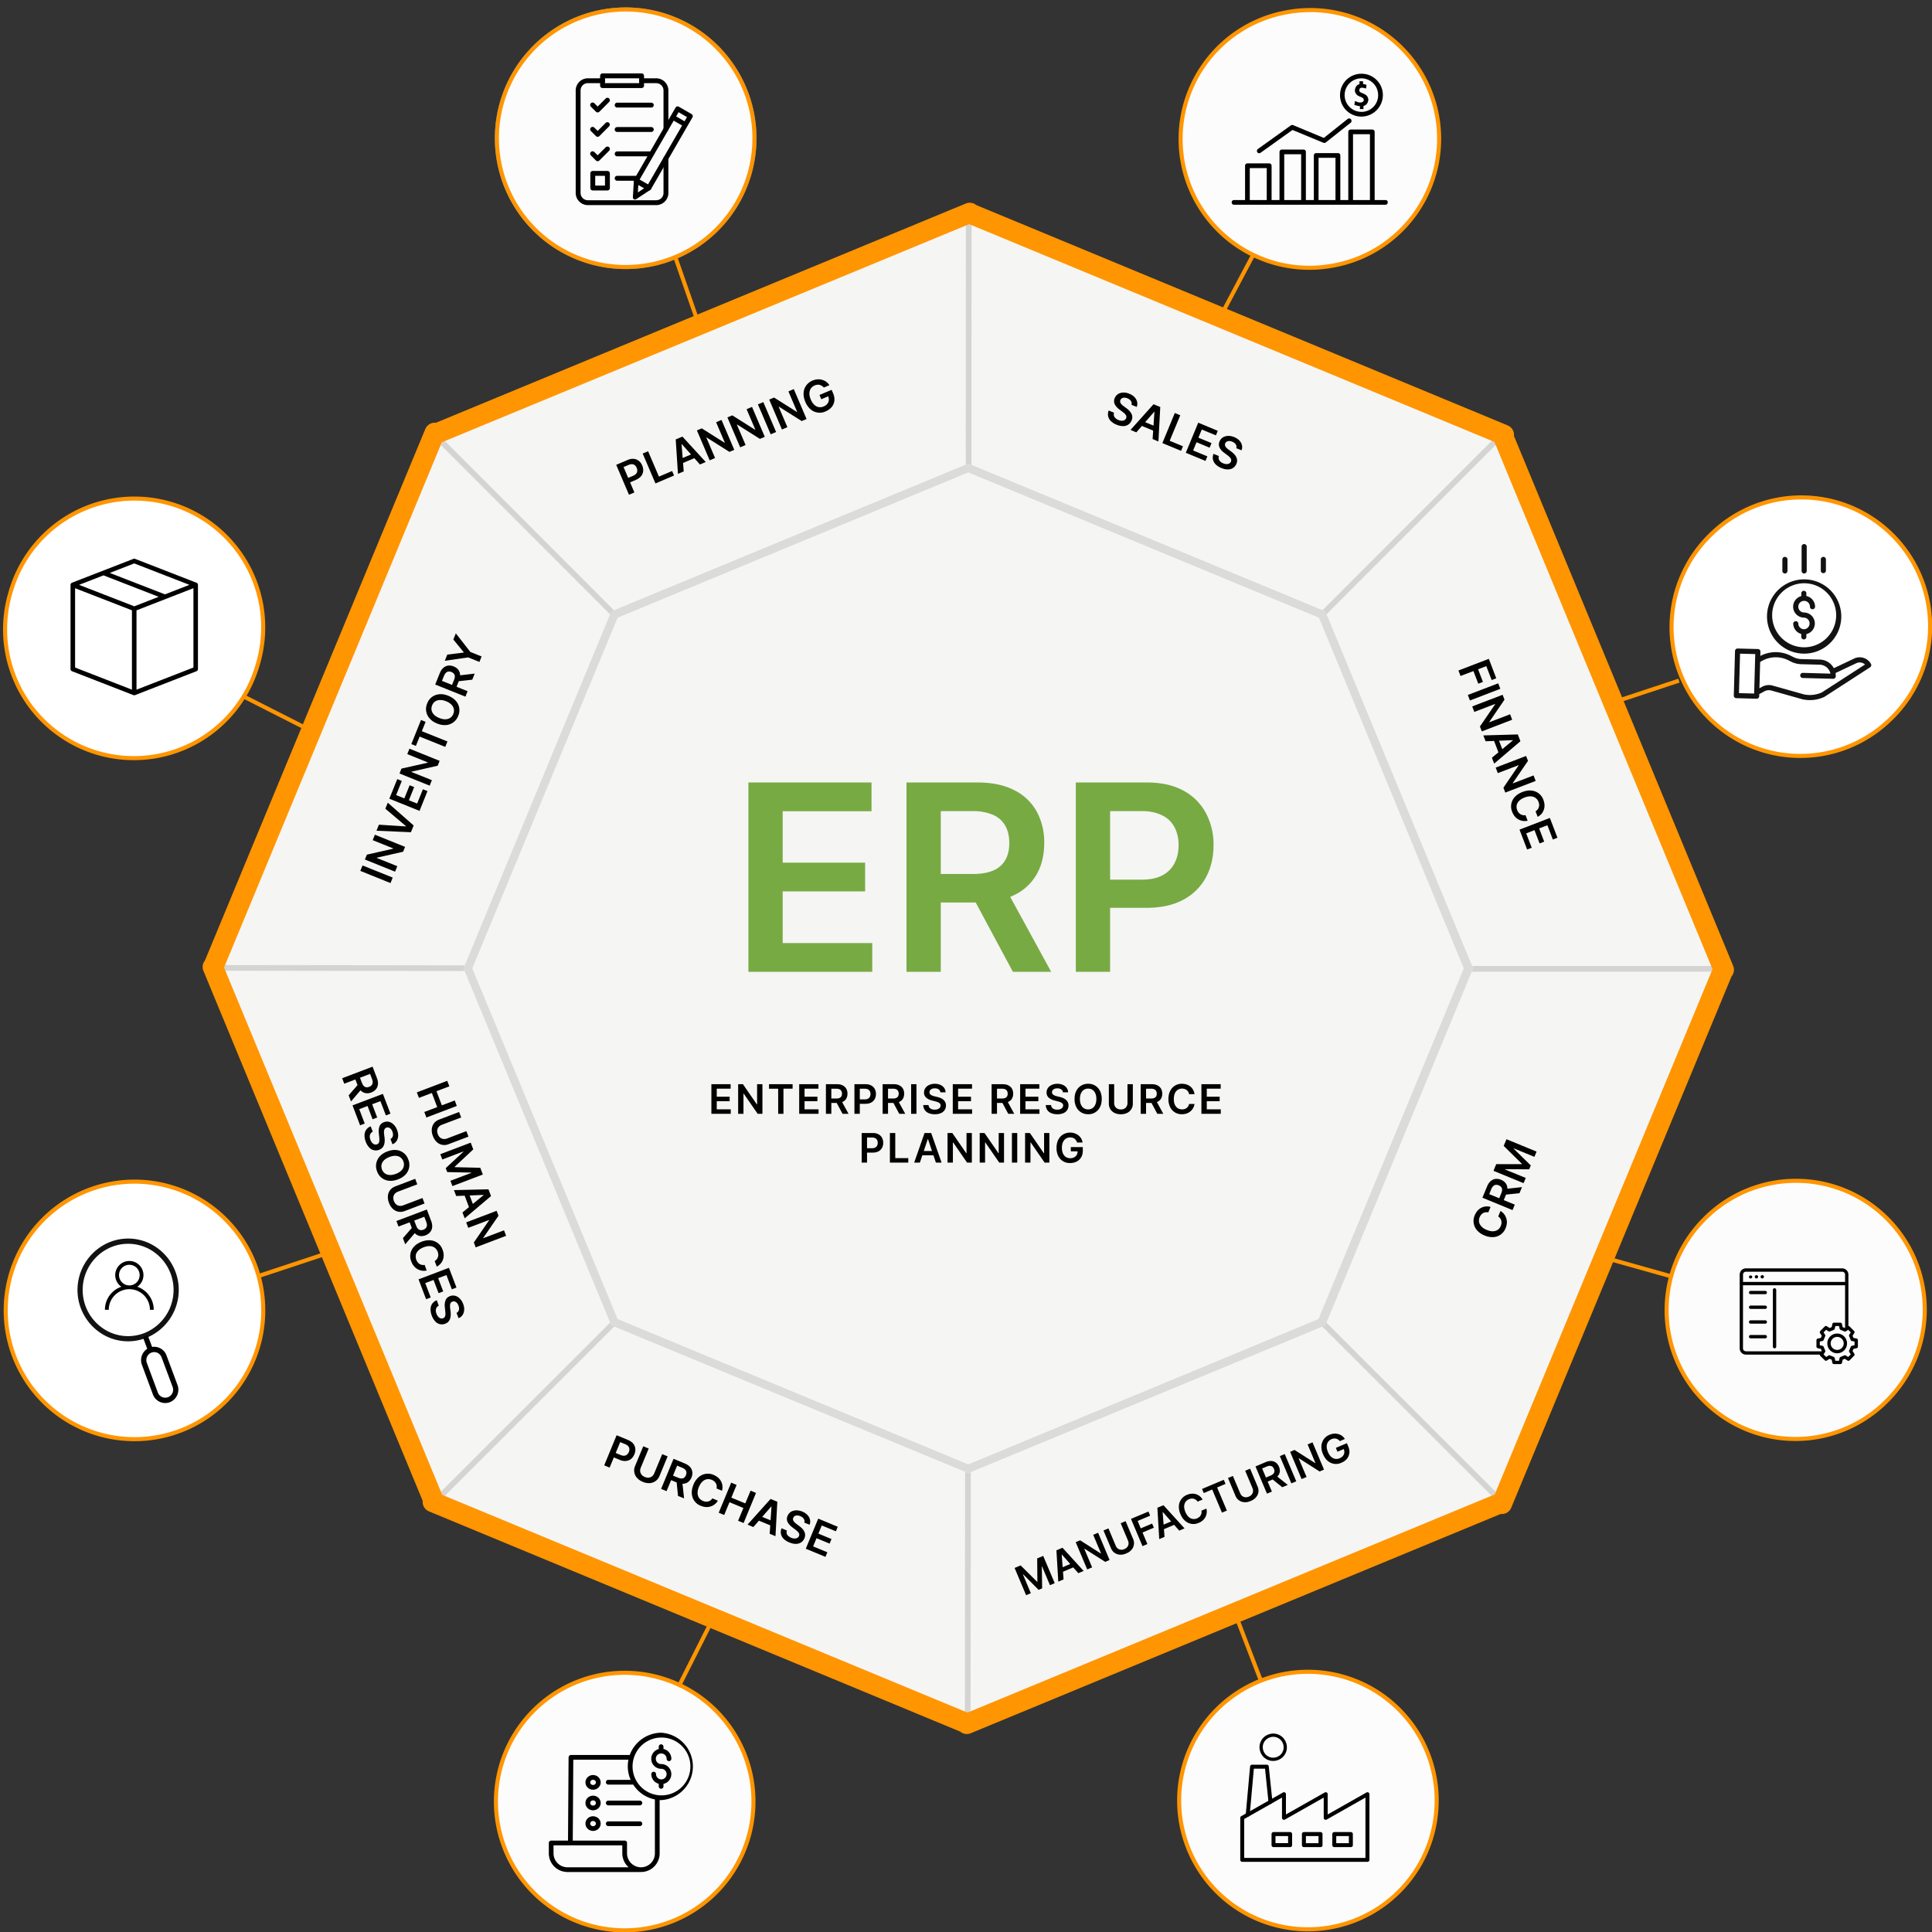 <?xml version="1.0" encoding="UTF-8"?>
<svg xmlns="http://www.w3.org/2000/svg" width="475" height="475" fill="none" viewBox="0 0 475 475">
  <rect x="0" y="0" width="475" height="475" fill="#333333" stroke="none"/>
  <g clip-path="url(#a)">
    <path fill="#708CBA" d="M155.59 65.6a31.66 31.66 0 1 0-3.88-63.2 31.66 31.66 0 0 0 3.88 63.2Z"></path>
    <path stroke="#708CBA" stroke-miterlimit="10" d="M155.59 65.6a31.66 31.66 0 1 0-3.88-63.2 31.66 31.66 0 0 0 3.88 63.2Z"></path>
    <path fill="#FCFCFC" d="M155.59 65.6a31.66 31.66 0 1 0-3.88-63.2 31.66 31.66 0 0 0 3.88 63.2Z"></path>
    <path stroke="#FF9500" stroke-miterlimit="10" d="M155.59 65.6a31.66 31.66 0 1 0-3.88-63.2 31.66 31.66 0 0 0 3.88 63.2Z"></path>
    <path fill="#000" d="M145.74 42.03a.6.6 0 0 0-.6.6v3.6a.6.6 0 0 0 .6.6h3.6a.6.6 0 0 0 .6-.6v-3.6a.6.6 0 0 0-.6-.6h-3.6Zm.6 1.2h2.4v2.4h-2.4v-2.4ZM157.73 19.25a.6.6 0 0 0-.55.83.6.6 0 0 0 .55.37h3.6c1 0 1.8.79 1.8 1.8v9.5a.6.6 0 0 0 .83.55.6.6 0 0 0 .37-.55v-9.5a3 3 0 0 0-3-3h-3.6Z"></path>
    <path fill="#000" d="M144.54 19.25a3 3 0 0 0-3 3v25.18a3 3 0 0 0 3 3h16.8a3 3 0 0 0 2.99-3v-8.49a.6.6 0 0 0-.37-.55.6.6 0 0 0-.83.55v8.49c0 1-.8 1.8-1.8 1.8h-16.79c-1 0-1.8-.8-1.8-1.8V22.24c0-1 .8-1.8 1.8-1.8h3.6a.6.6 0 0 0 .56-.36.6.6 0 0 0-.13-.66.6.6 0 0 0-.43-.17h-3.6Z"></path>
    <path fill="#000" d="M148.14 18.05a.6.6 0 0 0-.6.6v1.2h1.2v-.6h8.4v.6h1.2v-1.2a.6.6 0 0 0-.6-.6h-9.6ZM147.54 19.85v1.2a.6.6 0 0 0 .6.6h9.6a.6.6 0 0 0 .6-.6v-1.2h-1.2v.6h-8.4v-.6h-1.2ZM149.34 24.04a.6.6 0 0 0-.43.18l-1.97 1.97-.78-.77a.6.6 0 1 0-.84.85l1.2 1.2a.6.6 0 0 0 .84 0l2.4-2.4a.6.6 0 0 0-.42-1.03ZM151.73 25.24a.6.6 0 0 0-.55.83.6.6 0 0 0 .55.37h8.4a.6.6 0 0 0 .6-.6.6.6 0 0 0-.6-.6h-8.4ZM149.34 30.04a.6.6 0 0 0-.43.17l-1.97 1.98-.78-.78a.6.6 0 1 0-.84.85l1.2 1.2a.6.6 0 0 0 .84 0l2.4-2.4a.6.6 0 0 0-.42-1.02ZM151.73 31.24a.6.6 0 0 0-.55.83.6.6 0 0 0 .55.37h8.4a.6.6 0 0 0 .6-.6.6.6 0 0 0-.6-.6h-8.4ZM151.73 43.23a.6.6 0 0 0 0 1.2h4.8a.6.6 0 0 0 .55-.37.6.6 0 0 0-.55-.83h-4.8ZM149.34 36.03a.6.6 0 0 0-.43.18l-1.97 1.97-.78-.77a.6.6 0 1 0-.84.85l1.2 1.2a.6.6 0 0 0 .84 0l2.4-2.4a.6.6 0 0 0-.42-1.03ZM151.73 37.23a.6.6 0 0 0-.55.83.6.6 0 0 0 .55.37h8.4a.6.6 0 0 0 .6-.6.6.6 0 0 0-.6-.6h-8.4Z"></path>
    <path fill="#000" d="M166.45 26.18a.6.6 0 0 0-.36.28l-10.2 17.66a.6.6 0 0 0 .22.82l3.12 1.8a.6.6 0 0 0 .82-.23l10.19-17.65a.6.6 0 0 0 .06-.46.6.6 0 0 0-.28-.36l-3.12-1.8a.6.6 0 0 0-.45-.06Zm.37 1.4 2.08 1.2-9.6 16.61-2.07-1.2 9.6-16.6Z"></path>
    <path fill="#000" d="m165.7 28.32-.6 1.04 3.12 1.8.6-1.04-3.11-1.8ZM160.12 46.18c0-.11-.02-.22-.06-.31a.5.5 0 0 0-.2-.21l-3.12-1.8a.5.5 0 0 0-.28-.07.6.6 0 0 0-.3.1.71.71 0 0 0-.22.25c-.06.1-.1.2-.1.31l-.24 4.02c0 .1.02.21.06.3.05.1.12.17.2.22a.5.5 0 0 0 .28.06c.1 0 .2-.04.3-.1l3.35-2.21a.72.72 0 0 0 .33-.56Zm-1.74.1-1.55 1.03.1-1.85 1.45.83Z"></path>
    <path stroke="#FF9500" stroke-miterlimit="10" d="m166 63.13 5.27 15.11"></path>
    <path fill="#fff" d="M463.7 177.8a31.66 31.66 0 1 0-42.85-46.59 31.66 31.66 0 0 0 42.86 46.6Z"></path>
    <path stroke="#FF9500" stroke-miterlimit="10" d="M463.7 177.8a31.66 31.66 0 1 0-42.85-46.59 31.66 31.66 0 0 0 42.86 46.6Z"></path>
    <g fill="#121212" clip-path="url(#b)">
      <path d="M443.62 154.7a.6.6 0 0 0-.22 0 1.43 1.43 0 0 1-1.27-1.42.63.63 0 0 0-1.25 0 2.7 2.7 0 0 0 1.98 2.59v.63a.63.63 0 1 0 1.25 0v-.6a2.69 2.69 0 0 0-.55-5.31 1.43 1.43 0 1 1 1.43-1.43.63.63 0 1 0 1.26 0 2.7 2.7 0 0 0-2.14-2.63v-.57a.63.63 0 1 0-1.25 0v.6a2.69 2.69 0 0 0 .7 5.29 1.43 1.43 0 0 1 .06 2.85Z"></path>
      <path d="M434.44 151.27a9.13 9.13 0 1 0 18.25 0 9.13 9.13 0 0 0-18.25 0Zm9.13-7.87a7.87 7.87 0 1 1 0 15.74 7.87 7.87 0 0 1 0-15.74Z"></path>
      <path d="m455.8 161.94-4.94 2.34a4.02 4.02 0 0 0-3.42-2.12l-4.55-.12a4.8 4.8 0 0 1-2.07-.54l-.47-.24a8.17 8.17 0 0 0-7.56.01l.03-1.05a.63.63 0 0 0-.62-.65l-4.99-.13a.63.63 0 0 0-.64.61l-.3 10.95c-.01.35.26.64.6.65l5 .14h.02c.34 0 .62-.28.63-.62l.01-.52 1.3-.7c.5-.27 1.1-.33 1.66-.18l7.74 2.18h.04a8.32 8.32 0 0 0 5.29-.63l11.22-7.26a.63.63 0 0 0 .21-.84 3.18 3.18 0 0 0-4.2-1.28Zm-28.26 8.47.27-9.7 3.73.1-.27 9.7-3.73-.1Zm20.37-.17c-1.36.62-2.9.79-4.36.49l-7.72-2.17a3.48 3.48 0 0 0-2.6.29l-.66.35.18-6.44a6.92 6.92 0 0 1 7.03-.38l.46.24c.8.42 1.7.65 2.61.68l4.55.12c1.28.04 2.37.95 2.63 2.2l-6.78-.19a.63.63 0 0 0-.04 1.26l7.49.2h.01c.34 0 .62-.26.63-.6 0-.28-.01-.55-.06-.82l5.06-2.39h.01a1.92 1.92 0 0 1 2.18.3l-10.62 6.86ZM444.2 140.37v-5.98a.63.63 0 0 0-1.26 0v5.98a.63.63 0 1 0 1.26 0ZM448.92 140.37v-2.83a.63.63 0 1 0-1.26 0v2.83a.63.63 0 0 0 1.25 0ZM439.47 140.37v-2.83a.63.63 0 1 0-1.26 0v2.83a.63.63 0 1 0 1.26 0Z"></path>
    </g>
    <path stroke="#FF9500" stroke-miterlimit="10" d="m412.78 167.34-16.31 5.4"></path>
    <path fill="#FCFCFC" d="M463.5 344.8a31.66 31.66 0 1 0-44.77-44.76 31.66 31.66 0 0 0 44.77 44.77Z"></path>
    <path stroke="#FF9500" stroke-miterlimit="10" d="M463.5 344.8a31.66 31.66 0 1 0-44.77-44.76 31.66 31.66 0 0 0 44.77 44.77Z"></path>
    <path fill="#000" d="M430 313.92a.41.41 0 0 1 .81 0c0 .22-.18.4-.4.4a.41.41 0 0 1-.42-.4Zm1.83.4c.23 0 .42-.18.42-.4a.41.41 0 1 0-.41.41Zm1.43 0c.23 0 .42-.18.42-.4a.41.41 0 0 0-.42-.42.41.41 0 0 0-.4.42c0 .22.18.4.4.4Zm3.03 2.4a.4.4 0 0 0-.41.42v13.95a.4.4 0 1 0 .82 0v-13.95a.41.41 0 0 0-.41-.41Zm-2.28.65h-3.6a.41.41 0 0 0 0 .82h3.6a.41.41 0 0 0 0-.82Zm0 3.62h-3.6a.41.41 0 1 0 0 .82h3.6a.41.41 0 1 0 0-.82Zm0 3.62h-3.6a.41.41 0 0 0 0 .82h3.6a.41.41 0 0 0 0-.82Zm0 3.61h-3.6a.41.41 0 0 0 0 .82h3.6a.41.41 0 0 0 0-.82Zm22.77 1.28v1.57c0 .2-.13.36-.32.4l-.77.17-.22.53.43.65c.1.16.08.38-.06.51l-1.1 1.12a.41.41 0 0 1-.52.05l-.66-.43-.52.22-.17.77a.41.41 0 0 1-.4.32h-1.57a.41.41 0 0 1-.4-.32l-.16-.77-.53-.22-.66.43a.41.41 0 0 1-.51-.06l-1.11-1.1a.4.4 0 0 1-.12-.3h-18.16c-.84 0-1.53-.68-1.53-1.52v-18.15c0-.85.69-1.53 1.53-1.53h23.67c.84 0 1.53.69 1.53 1.53V326c.1 0 .2.04.28.12l1.11 1.11c.14.14.16.35.06.51l-.43.66.22.53.77.16c.19.04.32.2.32.4Zm-28.24-16.13v1.8h25.09v-1.8c0-.4-.32-.71-.71-.71h-23.67c-.4 0-.71.32-.71.7Zm.71 18.86h18.6l.05-.06-.22-.53-.76-.17a.41.41 0 0 1-.33-.4v-1.57c0-.2.14-.36.33-.4l.76-.16.22-.53-.43-.66a.41.41 0 0 1 .06-.51l1.1-1.11a.41.41 0 0 1 .52-.06l.66.43.53-.22.16-.76a.4.4 0 0 1 .4-.33h1.57c.2 0 .36.14.4.33l.17.76.52.22.07-.04v-10.47h-25.1v15.53c0 .4.33.7.72.7Zm26.71-2.4-.65-.13a.4.4 0 0 1-.3-.25l-.38-.93a.41.41 0 0 1 .04-.38l.36-.56-.64-.64-.56.37a.4.4 0 0 1-.38.03l-.93-.38a.41.41 0 0 1-.24-.3l-.14-.65h-.9l-.15.65a.41.41 0 0 1-.24.3l-.93.38a.41.41 0 0 1-.38-.03l-.56-.37-.64.64.36.56a.4.4 0 0 1 .04.38l-.39.93a.4.4 0 0 1-.29.25l-.65.13v.91l.65.14c.13.03.24.12.3.24l.38.93a.4.4 0 0 1-.04.38l-.36.56.64.64.56-.36a.4.4 0 0 1 .38-.03l.93.38c.12.05.21.16.24.3l.14.64h.9l.15-.65a.4.4 0 0 1 .24-.3l.93-.38a.4.4 0 0 1 .38.04l.56.36.64-.64-.36-.56a.41.41 0 0 1-.04-.38l.39-.93a.41.41 0 0 1 .3-.24l.64-.14v-.9Zm-1.85.46a2.42 2.42 0 1 1-4.85 0 2.42 2.42 0 0 1 4.85 0Zm-.82 0a1.6 1.6 0 1 0-3.2 0 1.6 1.6 0 0 0 3.2 0Z"></path>
    <path stroke="#FF9500" stroke-miterlimit="10" d="m411.1 313.87-15.83-4.44"></path>
    <path fill="#FCFCFC" d="M338.05 469.71a31.66 31.66 0 1 0-33.96-53.43 31.66 31.66 0 0 0 33.96 53.43Z"></path>
    <path stroke="#FF9500" stroke-miterlimit="10" d="M338.05 469.71a31.66 31.66 0 1 0-33.96-53.43 31.66 31.66 0 0 0 33.96 53.43Z"></path>
    <path fill="#000" d="M306.77 446.65h-.05a.49.49 0 0 1-.44-.52l1.06-11.81a.49.49 0 0 1 .49-.45h3.63a.48.48 0 0 1 .48.44l.9 8.64a.49.49 0 0 1-.43.54.49.49 0 0 1-.54-.44l-.85-8.2h-2.75l-1.02 11.36a.49.49 0 0 1-.48.44Z"></path>
    <path fill="#000" d="M336.2 457.75h-30.78a.49.49 0 0 1-.49-.49v-10.33a.5.5 0 0 1 .25-.42l10.26-5.81a.48.48 0 0 1 .48 0 .49.49 0 0 1 .24.42v4.98l9.54-5.4a.48.48 0 0 1 .48 0c.08.04.14.1.18.18.04.07.06.15.06.24v4.98l9.54-5.4a.48.48 0 0 1 .48 0 .48.48 0 0 1 .25.42v16.14a.49.49 0 0 1-.5.49Zm-30.3-.97h29.81v-14.83l-9.53 5.4a.48.48 0 0 1-.49 0 .48.48 0 0 1-.24-.42v-4.98l-9.53 5.4a.48.48 0 0 1-.49 0 .48.48 0 0 1-.24-.42v-4.98l-9.29 5.27v9.56Z"></path>
    <path fill="#000" d="M332.12 454.13h-4.07a.49.49 0 0 1-.49-.49v-2.71a.49.49 0 0 1 .49-.5h4.07a.49.49 0 0 1 .49.5v2.71a.48.48 0 0 1-.14.35.48.48 0 0 1-.35.14Zm-3.59-.97h3.1v-1.75h-3.1v1.75ZM324.65 454.13h-4.07a.49.49 0 0 1-.49-.49v-2.71a.49.49 0 0 1 .49-.5h4.07a.49.49 0 0 1 .5.5v2.71a.48.48 0 0 1-.5.49Zm-3.58-.97h3.1v-1.75h-3.1v1.75ZM317.19 454.13h-4.08a.49.49 0 0 1-.49-.49v-2.71a.49.49 0 0 1 .5-.5h4.06a.49.49 0 0 1 .5.5v2.71a.49.49 0 0 1-.5.49Zm-3.6-.98h3.1v-1.74h-3.1v1.74Z"></path>
    <circle cx="313.03" cy="429.58" r="2.97" stroke="#000" stroke-width=".8" transform="rotate(28.97 313.03 429.58)"></circle>
    <path stroke="#FF9500" stroke-miterlimit="10" d="m309.89 412.92-5.76-15"></path>
    <path fill="#FCFCFC" d="M174.98 466.27a31.66 31.66 0 1 0-43.42-46.08 31.66 31.66 0 0 0 43.42 46.08Z"></path>
    <path stroke="#FF9500" stroke-miterlimit="10" d="M174.98 466.27a31.66 31.66 0 1 0-43.42-46.08 31.66 31.66 0 0 0 43.42 46.08Z"></path>
    <g fill="#000" clip-path="url(#c)">
      <path d="M162.5 431.11h.12c.7.01 1.27.59 1.28 1.3a.58.58 0 1 0 1.16 0c0-1.16-.8-2.16-1.94-2.41v-.56a.58.58 0 1 0-1.16 0v.58a2.47 2.47 0 0 0 .63 4.86 1.3 1.3 0 1 1-1.3 1.3.58.58 0 0 0-1.16 0c0 1.12.75 2.1 1.83 2.38v.64a.58.58 0 0 0 1.16 0v-.61a2.47 2.47 0 0 0-.53-4.88 1.3 1.3 0 0 1-.1-2.6Z"></path>
      <path d="M162.63 426a8.36 8.36 0 0 0-7.8 5.48h-14.46c-.32 0-.58.29-.58.6l-.14 20.45h-4.12c-.32 0-.6.24-.6.56v2.6a4.58 4.58 0 0 0 4.37 4.55v.01h18v-.01l.3.01a4.58 4.58 0 0 0 4.58-4.57v-13.12l.45.01a8.3 8.3 0 0 0 0-16.56Zm-23.1 33.09h-.01a3.43 3.43 0 0 1-3.43-3.41v-1.98H153v1.97c0 1.21.5 2.38 1.36 3.24.06.06.13.1.2.18h-15.03Zm21.48-3.41c0 1.88-1.52 3.4-3.4 3.41h-.02a3.44 3.44 0 0 1-3.43-3.42v-2.58c0-.15-.05-.3-.16-.4a.53.53 0 0 0-.4-.16h-12.78l.13-19.89h13.56a8.23 8.23 0 0 0 .54 4.95h-5.5a.58.58 0 1 0 0 1.17h6.14a8.23 8.23 0 0 0 5.32 3.65v13.27Zm1.62-14.27a7.1 7.1 0 1 1 0-14.22 7.1 7.1 0 0 1 0 14.22Z"></path>
      <path d="M145.81 441.48c-1.03 0-1.87.8-1.87 1.8s.84 1.8 1.87 1.8c1.03 0 1.87-.8 1.87-1.8s-.84-1.8-1.87-1.8Zm0 2.44c-.38 0-.7-.28-.7-.64 0-.35.31-.64.7-.64.39 0 .7.29.7.64 0 .36-.31.64-.7.64ZM148.97 443.28c0 .32.26.58.58.58h7.77a.58.58 0 1 0 0-1.16h-7.77a.58.58 0 0 0-.58.58ZM145.81 436.41c-1.03 0-1.87.81-1.87 1.8 0 1 .84 1.81 1.87 1.81 1.03 0 1.87-.8 1.87-1.8s-.84-1.81-1.87-1.81Zm0 2.45c-.38 0-.7-.29-.7-.64 0-.36.31-.64.7-.64.39 0 .7.28.7.64 0 .35-.31.64-.7.64ZM145.81 446.54c-1.03 0-1.87.81-1.87 1.8 0 1 .84 1.81 1.87 1.81 1.03 0 1.87-.8 1.87-1.8s-.84-1.8-1.87-1.8Zm0 2.45c-.38 0-.7-.29-.7-.64 0-.35.31-.64.7-.64.39 0 .7.29.7.64 0 .35-.31.64-.7.64ZM157.32 447.8h-7.77a.58.58 0 1 0 0 1.16h7.77a.58.58 0 1 0 0-1.16Z"></path>
    </g>
    <path stroke="#FF9500" stroke-miterlimit="10" d="m166.84 414.71 7.55-14.98"></path>
    <path fill="#fff" d="M63.25 163.75a31.66 31.66 0 1 0-60.69-18.03 31.66 31.66 0 0 0 60.7 18.03Z"></path>
    <path stroke="#FF9500" stroke-miterlimit="10" d="M63.25 163.75a31.66 31.66 0 1 0-60.69-18.03 31.66 31.66 0 0 0 60.7 18.03Z"></path>
    <g clip-path="url(#d)">
      <path fill="#000" d="m48.63 143.6-.02-.06a.54.54 0 0 0-.08-.11l-.04-.05a.53.53 0 0 0-.13-.08l-.04-.02-15.11-5.88a.56.56 0 0 0-.4 0l-15.12 5.87-.04.03a.54.54 0 0 0-.13.08l-.04.05a.54.54 0 0 0-.08.11l-.02.06a.56.56 0 0 0-.04.2v20.7l.02.14.02.08.06.08.06.1.06.04.13.08 15.11 5.88a.57.57 0 0 0 .4 0l15.12-5.88c.05-.02.09-.05.12-.08l.07-.04.06-.1.06-.08.01-.08.03-.13V143.8a.55.55 0 0 0-.04-.2ZM33 138.52l13.57 5.27-6.01 2.34-13.57-5.27 6.01-2.34Zm-.56 31.04-13.98-5.44v-19.5l13.98 5.43v19.5Zm.56-20.5-13.56-5.27 6.01-2.33 13.56 5.27-6 2.34Zm14.55 15.06-13.99 5.44v-19.5l14-5.45v19.5Z"></path>
    </g>
    <path stroke="#FF9500" stroke-miterlimit="10" d="m60.24 171.41 16.31 8.28"></path>
    <path fill="#F5F5F4" d="M105.3 105.22 50.28 237.97l54.91 132.86 132.75 55.04 132.86-54.92 55.04-132.74-54.92-132.87L238.17 50.3 105.3 105.22Z"></path>
    <path fill="url(#e)" d="m238.17 53.54 130.46 54.08 53.96 130.46-54.08 130.47-130.46 53.96-130.47-54.08-53.96-130.47L107.7 107.5l130.47-53.96Zm0-3.24L105.3 105.22 50.27 237.97l54.91 132.74 132.75 55.04 132.74-54.92 55.04-132.74-54.8-132.75L238.17 50.3Z"></path>
    <path stroke="#868788" stroke-miterlimit="10" stroke-width="1.4" d="M369.36 369.39 238.06 238.2h185.62M237.93 423.7l.12-185.5-131.3 131.19" opacity=".3"></path>
    <path stroke="#868788" stroke-miterlimit="10" stroke-width="1.4" d="m52.43 237.96 185.62.24-131.3-131.42M238.18 52.46l-.13 185.74 131.3-131.42" opacity=".3"></path>
    <path fill="#F5F5F4" d="m150.4 150.31-36.45 87.78 36.34 87.65 87.77 36.45 87.66-36.33 36.45-87.78-36.33-87.65-87.78-36.45-87.65 36.33Z"></path>
    <path fill="url(#f)" d="m238.06 116.14 86.22 35.73 35.61 86.22-35.73 86.21-86.1 35.74-86.22-35.74-35.73-86.22 35.73-86.21 86.22-35.73Zm0-2.16L150.3 150.3l-36.34 87.78 36.34 87.77 87.77 36.33 87.78-36.33 36.33-87.78-36.33-87.77-87.78-36.33Z"></path>
    <path stroke="#FF9500" stroke-linecap="round" stroke-miterlimit="10" stroke-width="5" d="m369.73 106.9-131.3-54.44M237.71 423.7l-131.3-54.43M237.7 423.83 369 369.5M107.13 106.66l131.3-54.32M52.32 237.73l54.32 131.3M369.5 107.14l54.31 131.3M106.88 106.42l-54.44 131.3M423.68 238.44l-54.44 131.3"></path>
    <path fill="#000" d="M278.18 99.52c.1-.33.06-.63-.12-.91s-.46-.5-.86-.67a2 2 0 0 0-.77-.17c-.24 0-.44.06-.6.16a.9.9 0 0 0-.43.87c.03.14.08.28.17.4.1.13.2.26.33.37a5 5 0 0 0 .4.32l.62.46c.25.18.48.38.7.6.2.22.38.45.52.7a2 2 0 0 1 .24.82c.02.28-.04.59-.17.9a2.17 2.17 0 0 1-2.08 1.39c-.5 0-1.04-.1-1.63-.35a4.17 4.17 0 0 1-1.39-.89 2.41 2.41 0 0 1-.66-1.19c-.1-.44-.05-.9.13-1.4l1.32.54c-.09.26-.1.51-.03.74.07.23.2.43.39.6.19.19.42.33.7.45.3.12.57.18.82.18.26 0 .48-.04.67-.15.2-.1.34-.27.43-.48.07-.19.08-.37.02-.54a1.35 1.35 0 0 0-.33-.51 4.83 4.83 0 0 0-.6-.52l-.75-.56c-.55-.41-.93-.85-1.15-1.31a1.77 1.77 0 0 1 0-1.5c.18-.43.45-.76.83-1 .37-.22.8-.34 1.28-.35.49-.02.99.08 1.5.3.53.21.95.5 1.27.84.32.35.53.73.62 1.14.1.42.06.83-.1 1.25l-1.3-.53ZM279.38 106.3l-1.43-.6 5.66-6.32 1.65.69-.45 8.47-1.43-.6.45-6.69-.05-.02-4.4 5.06Zm1.24-2.89 3.9 1.61-.44 1.08-3.9-1.61.44-1.08ZM285.78 108.94l3.06-7.4 1.34.56-2.6 6.27 3.26 1.35-.46 1.12-4.6-1.9ZM291.54 111.32l3.06-7.4 4.8 2-.46 1.12-3.47-1.44-.83 2.01 3.22 1.33-.46 1.13-3.22-1.34-.84 2.02 3.5 1.45-.46 1.12-4.84-2ZM303.95 110.17c.1-.32.06-.63-.12-.9-.18-.29-.46-.5-.86-.67a1.98 1.98 0 0 0-.77-.17c-.24 0-.44.05-.6.15a.9.9 0 0 0-.43.87c.03.15.08.28.17.41.1.13.2.25.33.37l.4.32.62.46c.25.18.48.38.7.6.2.21.38.45.52.7a2 2 0 0 1 .24.81c.02.29-.04.6-.17.91a2.17 2.17 0 0 1-2.08 1.38c-.5.01-1.04-.1-1.63-.35a4.16 4.16 0 0 1-1.39-.89 2.42 2.42 0 0 1-.66-1.18c-.1-.44-.05-.91.13-1.41l1.32.54c-.09.27-.1.52-.03.74.07.23.2.44.39.61.19.18.42.33.7.44.3.12.57.19.82.19.26 0 .49-.05.67-.15.2-.11.34-.27.43-.48.07-.2.08-.38.02-.55a1.35 1.35 0 0 0-.33-.5 4.92 4.92 0 0 0-.6-.53l-.75-.56c-.55-.4-.93-.84-1.15-1.3a1.77 1.77 0 0 1 0-1.5c.18-.44.46-.77.83-1 .37-.23.8-.35 1.28-.36.49-.01.99.09 1.5.3.53.22.95.5 1.27.85.32.34.53.72.62 1.14.1.41.06.83-.1 1.25l-1.3-.53ZM148.55 360.27l3.05-7.4 2.78 1.15c.56.24 1 .54 1.3.91.3.38.47.79.51 1.24.05.45-.03.91-.22 1.38-.2.47-.47.85-.82 1.14-.35.29-.77.45-1.25.5-.47.05-1-.04-1.57-.28l-1.83-.76.45-1.1 1.66.69c.33.13.63.19.89.16s.48-.12.66-.28c.19-.16.34-.37.45-.63.1-.27.15-.52.13-.76a1.14 1.14 0 0 0-.28-.66c-.17-.2-.42-.37-.75-.51l-1.23-.5-2.6 6.26-1.33-.55ZM162.8 357.51l1.34.55-2 4.83a2.74 2.74 0 0 1-2.39 1.75 3.78 3.78 0 0 1-1.7-.31 3.8 3.8 0 0 1-1.45-1 2.73 2.73 0 0 1-.45-2.92l2-4.83 1.34.56-1.96 4.72c-.12.3-.17.6-.13.9.03.3.15.57.34.8.2.25.46.43.8.57.34.14.66.2.96.17.3-.04.58-.15.81-.33.24-.19.42-.43.54-.74l1.96-4.72ZM162.54 366.06l3.06-7.4 2.77 1.15c.57.24 1 .53 1.31.89.3.36.48.75.53 1.2.06.43-.01.88-.2 1.36-.2.47-.48.84-.82 1.1-.34.27-.75.41-1.22.44-.47.03-.98-.07-1.55-.3l-1.98-.83.46-1.1 1.8.73c.33.14.62.2.87.2s.46-.07.64-.2c.17-.15.32-.35.43-.6.1-.27.15-.52.12-.75a1.07 1.07 0 0 0-.3-.62 2.1 2.1 0 0 0-.76-.48l-1.22-.51-2.6 6.27-1.34-.55Zm5.2-1.77.45 4.1-1.5-.61-.4-4.1 1.46.6ZM177.5 366.51l-1.34-.56a1.7 1.7 0 0 0-.59-1.77 2.24 2.24 0 0 0-1.79-.49c-.39.07-.75.27-1.1.58-.33.31-.6.75-.84 1.3a3.72 3.72 0 0 0-.33 1.54c.02.46.15.85.37 1.18a2.35 2.35 0 0 0 1.6.9c.22.02.43 0 .64-.05a1.73 1.73 0 0 0 1.03-.75l1.34.57a3.15 3.15 0 0 1-2.9 1.56 3.82 3.82 0 0 1-1.28-.3 3.41 3.41 0 0 1-2.22-2.97c-.06-.7.08-1.44.4-2.23a4.7 4.7 0 0 1 1.3-1.86 3.43 3.43 0 0 1 3.66-.54c.41.17.77.39 1.08.65.3.26.55.56.73.9.19.33.3.7.35 1.1.05.4.01.8-.1 1.24ZM176.7 371.92l3.07-7.4 1.33.56-1.29 3.13 3.43 1.41 1.3-3.13 1.33.56-3.05 7.4-1.35-.56 1.3-3.14-3.42-1.42-1.3 3.14-1.34-.55ZM185.22 375.44l-1.43-.6 5.66-6.31 1.66.68-.45 8.47-1.43-.59.45-6.7-.06-.01-4.4 5.06Zm1.25-2.88 3.9 1.6-.45 1.08-3.9-1.6.45-1.08ZM197.74 374.34c.1-.33.06-.64-.12-.91-.17-.28-.46-.5-.86-.67a2.02 2.02 0 0 0-.77-.17c-.23 0-.43.05-.6.15a.9.9 0 0 0-.42.88c.02.14.08.27.17.4.09.13.2.25.33.37.12.11.25.22.4.32l.61.46c.26.18.49.38.7.6.21.21.39.45.52.7.14.26.22.53.24.81.02.3-.03.6-.16.92-.18.43-.45.76-.8 1-.37.24-.8.36-1.29.38-.49 0-1.03-.11-1.62-.36a4.16 4.16 0 0 1-1.4-.88 2.42 2.42 0 0 1-.66-1.2c-.1-.43-.05-.9.14-1.4l1.31.55a1.21 1.21 0 0 0 .36 1.35c.2.17.43.32.7.44.3.12.57.18.83.18s.48-.05.67-.15c.2-.1.33-.27.42-.48.08-.2.09-.37.03-.55a1.35 1.35 0 0 0-.34-.5 4.75 4.75 0 0 0-.6-.52l-.75-.57c-.54-.4-.92-.84-1.15-1.3a1.77 1.77 0 0 1 0-1.5c.19-.43.46-.76.83-1 .38-.22.8-.34 1.29-.36.48 0 .98.1 1.5.3.53.22.95.5 1.27.85.32.34.53.72.62 1.14.1.41.06.83-.1 1.25l-1.3-.53ZM198.11 380.77l3.06-7.4 4.8 2-.46 1.11-3.47-1.43-.83 2 3.22 1.34-.46 1.12-3.22-1.33-.84 2.02 3.5 1.44-.46 1.13-4.84-2Z"></path>
    <path fill="#020202" d="m102.48 268.57 7.48-2.84.52 1.36-3.17 1.2 1.32 3.47 3.17-1.2.51 1.35-7.48 2.84-.51-1.36 3.17-1.2-1.31-3.47-3.18 1.2-.52-1.35ZM114.66 278.1l.52 1.35-4.9 1.86a2.73 2.73 0 0 1-2.91-.54c-.4-.37-.7-.86-.94-1.47a3.8 3.8 0 0 1-.27-1.73c.06-.54.24-1.01.55-1.42.32-.4.74-.7 1.27-.9l4.89-1.86.52 1.35-4.78 1.81c-.31.12-.56.3-.75.52-.2.24-.31.5-.36.8-.04.3 0 .63.14.97.13.35.31.62.54.82.24.2.5.32.8.36.3.05.6.01.9-.1l4.78-1.82ZM115.73 280.93l.63 1.66-4.57 4.27.03.1 6.26.15.63 1.66-7.48 2.84-.49-1.3 5.14-1.95-.03-.07-5.9-.12-.37-.97 4.34-4.02-.02-.07-5.15 1.96-.5-1.3 7.48-2.84ZM112.16 294.05l-.55-1.45 8.48-.2.63 1.67-6.47 5.47-.55-1.44 5.18-4.26-.02-.06-6.7.27Zm2.95-1.07 1.5 3.95-1.1.4-1.49-3.94 1.09-.4ZM124.43 303.84l-7.48 2.84-.45-1.21 3.75-5.46-.02-.06-5.1 1.93-.51-1.35 7.48-2.84.46 1.21-3.76 5.46.02.06 5.1-1.93.51 1.35ZM84.13 265.09l7.47-2.84 1.07 2.8c.22.57.3 1.1.25 1.56-.05.47-.22.87-.5 1.2-.29.34-.66.6-1.14.79-.48.18-.94.23-1.37.16a2.17 2.17 0 0 1-1.15-.58 3.56 3.56 0 0 1-.84-1.35l-.76-2 1.13-.42.69 1.81c.13.34.28.6.45.77.18.18.37.29.6.32.22.04.46 0 .72-.1.27-.1.48-.23.62-.41.15-.18.24-.39.25-.64a2.1 2.1 0 0 0-.16-.89l-.47-1.24-6.35 2.41-.52-1.35Zm4.85 2.57-2.68 3.14-.58-1.51 2.7-3.1.56 1.47ZM86.66 271.77l7.48-2.83L96 273.8l-1.13.43-1.34-3.5-2.03.76 1.24 3.26-1.14.43-1.23-3.26-2.05.78 1.35 3.54-1.14.43-1.86-4.9ZM96 280.03c.3-.16.5-.4.58-.72.09-.31.05-.68-.1-1.08-.1-.28-.24-.5-.4-.68a1.14 1.14 0 0 0-.53-.33.9.9 0 0 0-.93.29c-.08.12-.14.25-.17.4-.04.16-.05.32-.05.5 0 .16.02.33.04.5l.1.77c.04.3.05.61.04.91-.02.3-.07.6-.16.87a2 2 0 0 1-.43.73c-.2.21-.45.38-.78.5a2.17 2.17 0 0 1-2.43-.57 4.06 4.06 0 0 1-.86-1.42 4.16 4.16 0 0 1-.3-1.62c.02-.5.15-.93.4-1.3a2.5 2.5 0 0 1 1.12-.87l.51 1.33a1.2 1.2 0 0 0-.56.5c-.12.2-.18.43-.18.7 0 .25.06.52.17.8.1.3.25.54.42.73.18.2.37.32.57.39.21.06.43.05.64-.02.2-.08.33-.2.42-.36.08-.16.13-.36.14-.6.01-.23 0-.49-.03-.78l-.1-.94a3.66 3.66 0 0 1 .16-1.73c.19-.48.55-.82 1.08-1.02.45-.17.88-.2 1.3-.09.42.12.8.35 1.14.7.34.34.61.77.81 1.3.2.53.29 1.03.26 1.5-.03.47-.17.88-.4 1.23-.25.35-.57.61-1 .78l-.49-1.3ZM97.85 289.96c-.8.3-1.55.42-2.24.34a3.42 3.42 0 0 1-2.9-2.31 3.49 3.49 0 0 1 .64-3.66c.45-.52 1.09-.94 1.89-1.24.8-.3 1.55-.42 2.24-.34a3.46 3.46 0 0 1 2.9 2.32 3.42 3.42 0 0 1-.64 3.66c-.45.51-1.08.93-1.89 1.23Zm-.52-1.36a3.7 3.7 0 0 0 1.34-.81 2.07 2.07 0 0 0 .5-2.26c-.15-.4-.4-.73-.71-.96-.32-.24-.7-.37-1.17-.4-.45-.03-.97.07-1.53.28-.57.22-1.02.49-1.34.81-.32.33-.53.68-.61 1.07-.08.39-.05.79.1 1.2.16.4.4.72.72.96.32.23.7.36 1.16.39.46.03.98-.06 1.54-.28ZM103.87 294.54l.51 1.35-4.89 1.86c-.53.2-1.05.25-1.55.16-.5-.1-.96-.33-1.36-.7a3.8 3.8 0 0 1-.94-1.47 3.8 3.8 0 0 1-.27-1.73c.05-.54.24-1.01.55-1.42.31-.4.73-.7 1.27-.91l4.89-1.86.51 1.36-4.77 1.81c-.31.12-.57.3-.76.52-.19.23-.3.5-.35.8-.04.3 0 .63.13.97.14.35.32.62.55.82.23.2.5.32.8.36.29.05.6 0 .9-.1l4.78-1.82ZM97.46 300.2l7.48-2.83 1.06 2.8c.22.57.3 1.1.25 1.56a2.2 2.2 0 0 1-.5 1.2c-.28.34-.66.6-1.14.79-.48.18-.93.23-1.36.16a2.16 2.16 0 0 1-1.16-.58 3.57 3.57 0 0 1-.83-1.35l-.76-2 1.12-.42.7 1.81c.12.34.27.6.45.78.17.17.37.28.59.31.22.04.47 0 .73-.1.27-.1.47-.23.62-.41.15-.18.23-.39.25-.64.02-.25-.04-.55-.17-.89l-.47-1.24-6.34 2.41-.52-1.35Zm4.86 2.58-2.69 3.14-.57-1.51 2.7-3.1.56 1.47ZM107.39 311.42l-.52-1.37a1.8 1.8 0 0 0 .8-1c.07-.2.1-.42.08-.64a2.24 2.24 0 0 0-.86-1.64 2.15 2.15 0 0 0-1.18-.4c-.45-.03-.96.06-1.52.28-.58.21-1.02.49-1.35.81-.32.33-.52.69-.6 1.08a2.34 2.34 0 0 0 .44 1.78 1.66 1.66 0 0 0 1.05.66c.2.05.43.05.67 0l.5 1.38a3.14 3.14 0 0 1-3.11-1.05 3.8 3.8 0 0 1-.66-1.14 3.4 3.4 0 0 1 .64-3.65c.46-.52 1.1-.93 1.9-1.24.8-.3 1.55-.41 2.24-.33a3.42 3.42 0 0 1 2.9 2.3c.16.42.25.83.27 1.23.02.4-.03.79-.16 1.15-.11.37-.3.7-.56 1-.25.31-.58.57-.97.79ZM102.9 314.54l7.48-2.84 1.85 4.86-1.14.43-1.33-3.5-2.03.76 1.24 3.26-1.14.43-1.24-3.25-2.04.77 1.35 3.54-1.14.43-1.86-4.9ZM112.24 322.79c.3-.16.5-.4.58-.72.09-.31.05-.67-.1-1.07a2 2 0 0 0-.4-.68 1.16 1.16 0 0 0-.53-.33.9.9 0 0 0-.93.28c-.08.12-.14.25-.18.4-.03.16-.04.32-.04.5 0 .17.02.33.04.5l.1.77c.03.3.05.61.03.92 0 .3-.06.59-.15.86-.1.28-.24.52-.43.73-.2.22-.45.38-.78.5a2.17 2.17 0 0 1-2.43-.56 4.07 4.07 0 0 1-.86-1.43 4.15 4.15 0 0 1-.3-1.62c.01-.5.15-.93.4-1.3a2.5 2.5 0 0 1 1.12-.87l.5 1.34a1.2 1.2 0 0 0-.55.49c-.12.2-.18.44-.18.7 0 .25.06.53.16.8.12.3.26.55.43.73.18.2.37.32.57.39.21.06.42.06.64-.02.2-.08.33-.2.41-.36.1-.16.14-.36.15-.59 0-.23 0-.5-.04-.79l-.1-.93a3.65 3.65 0 0 1 .17-1.74c.18-.48.55-.82 1.08-1.02.44-.17.87-.2 1.3-.08.42.11.8.34 1.14.69.34.34.61.78.81 1.3.2.53.29 1.03.25 1.5-.03.47-.16.88-.4 1.23-.24.36-.56.62-.98.78l-.5-1.3Z"></path>
    <path fill="#000" d="m358.57 164.85 7.47-2.87 1.83 4.78-1.13.44-1.32-3.43-2.02.78 1.19 3.1-1.14.44-1.19-3.1-3.17 1.2-.52-1.34ZM368.87 169.35l-7.47 2.87-.52-1.36 7.47-2.86.52 1.35ZM371.78 176.95l-7.46 2.87-.47-1.2 3.74-5.47-.02-.07-5.1 1.95-.51-1.35 7.47-2.86.46 1.2-3.74 5.48.03.06 5.09-1.95.51 1.34ZM365.25 182.25l-.56-1.44 8.48-.24.64 1.67-6.45 5.5-.56-1.44 5.17-4.28-.02-.05-6.7.28Zm2.94-1.07 1.52 3.94-1.09.41-1.51-3.94 1.08-.41ZM377.56 192l-7.47 2.86-.46-1.2 3.73-5.47-.02-.06-5.09 1.95-.52-1.36 7.47-2.86.47 1.21-3.75 5.47.03.06 5.09-1.95.52 1.35ZM378.05 200.83l-.52-1.36a1.82 1.82 0 0 0 .8-1c.07-.2.1-.42.08-.64a2.2 2.2 0 0 0-.15-.68c-.16-.4-.4-.73-.72-.96a2.15 2.15 0 0 0-1.18-.4c-.45-.02-.96.07-1.52.28-.57.22-1.02.5-1.35.83-.32.32-.52.68-.6 1.07a2.3 2.3 0 0 0 .45 1.78 1.82 1.82 0 0 0 1.05.66c.21.05.44.05.67 0l.52 1.37a3.17 3.17 0 0 1-3.13-1.03c-.27-.32-.49-.7-.66-1.14a3.4 3.4 0 0 1 .63-3.66c.46-.51 1.1-.93 1.9-1.24.8-.3 1.54-.42 2.23-.34a3.43 3.43 0 0 1 2.91 2.3c.16.4.25.82.27 1.22a3.17 3.17 0 0 1-.7 2.16c-.26.3-.58.57-.98.78ZM373.58 203.97l7.47-2.87 1.86 4.86-1.13.44-1.34-3.5-2.03.77 1.24 3.25-1.13.44-1.25-3.26-2.04.79 1.36 3.53-1.13.44-1.88-4.9Z"></path>
    <path fill="#020202" d="m89.13 212.78 7.42 2.98-.54 1.35-7.42-2.99.54-1.34ZM92.17 205.22l7.42 2.99-.48 1.2-6.47 1.46-.02.06 5.06 2.03-.55 1.35-7.42-2.99.49-1.2 6.46-1.46.03-.06-5.06-2.04.54-1.34ZM93.15 202.76l6.62.42.03-.07-5.06-4.28.6-1.48 6.36 5.6-.67 1.66-8.47-.37.6-1.48ZM103.15 199.36l-7.43-2.99 1.95-4.82 1.12.45-1.4 3.48 2.02.81 1.3-3.23 1.12.45-1.3 3.24 2.03.81 1.41-3.51 1.13.45-1.95 4.86ZM100.67 184.07l7.42 2.99-.48 1.2-6.46 1.46-.03.06 5.06 2.03-.54 1.35-7.42-2.99.48-1.2 6.47-1.46.02-.06-5.06-2.04.54-1.34ZM102.25 183.39l-1.12-.45 2.38-5.93 1.13.46-.93 2.3 6.3 2.52-.54 1.34-6.3-2.53-.92 2.29ZM110.21 171.06c.8.32 1.43.75 1.88 1.28a3.44 3.44 0 0 1 .57 3.66 3.5 3.5 0 0 1-2.95 2.26 4.74 4.74 0 0 1-2.24-.38 4.73 4.73 0 0 1-1.87-1.27 3.46 3.46 0 0 1-.57-3.67 3.43 3.43 0 0 1 2.95-2.25c.7-.08 1.44.05 2.23.37Zm-.54 1.35a3.7 3.7 0 0 0-1.53-.3c-.46.01-.85.14-1.17.36-.33.23-.57.55-.73.95-.16.4-.2.8-.13 1.2.07.38.27.74.59 1.08.31.33.75.6 1.31.83.57.23 1.08.33 1.54.31.45-.02.85-.14 1.17-.37.32-.23.57-.55.73-.95.16-.4.2-.8.13-1.19a2.14 2.14 0 0 0-.59-1.08 3.72 3.72 0 0 0-1.32-.84ZM114.44 171.28 107 168.3l1.12-2.79c.23-.57.52-1 .88-1.31.35-.31.75-.5 1.19-.55.43-.06.89.01 1.36.2.48.2.85.46 1.12.8.26.34.41.75.45 1.22.03.47-.07.98-.3 1.55l-.8 1.99-1.11-.45.72-1.8c.14-.34.2-.63.2-.88-.02-.25-.09-.46-.23-.63a1.42 1.42 0 0 0-.6-.43c-.27-.1-.51-.14-.74-.11-.23.02-.43.13-.62.3-.18.17-.34.43-.48.76l-.5 1.23 6.3 2.54-.53 1.34Zm-1.83-5.19 4.1-.48-.6 1.5-4.08.45.58-1.47ZM109.36 162.46l.61-1.52 4.02-.5.03-.07-2.56-3.14.61-1.51 3.57 4.57 2.77 1.11-.54 1.34-2.77-1.11-5.74.83ZM154.64 121.64l-3.14-7.36 2.76-1.17a3.18 3.18 0 0 1 1.56-.3c.47.05.89.22 1.24.5.36.28.63.66.83 1.13.2.47.28.93.24 1.38-.04.45-.21.87-.51 1.24-.3.38-.73.68-1.3.93l-1.83.78-.47-1.1 1.65-.7c.33-.14.58-.32.74-.52.16-.2.25-.43.27-.68.01-.24-.03-.5-.15-.75a1.61 1.61 0 0 0-.44-.63c-.19-.16-.41-.24-.67-.26-.26-.02-.56.04-.89.18l-1.22.52 2.66 6.24-1.33.57ZM161.15 118.86l-3.14-7.35 1.33-.57 2.67 6.24 3.24-1.38.47 1.11-4.57 1.95ZM168.1 115.9l-1.42.6-.55-8.46 1.65-.7 5.73 6.25-1.42.61-4.46-5.01-.06.02.53 6.69Zm-1.18-2.9 3.88-1.66.45 1.07-3.88 1.66-.45-1.08ZM177.39 103.24l3.14 7.36-1.19.5-5.6-3.53-.07.03 2.14 5.01-1.33.57-3.14-7.36 1.2-.5 5.6 3.53.06-.03-2.14-5.01 1.33-.57ZM184.89 100.04l3.14 7.36-1.2.5-5.6-3.53-.06.03 2.14 5.01-1.33.57-3.14-7.36 1.2-.5 5.6 3.53.06-.03-2.14-5.01 1.33-.57ZM187.67 98.86l3.14 7.35-1.33.57-3.14-7.36 1.33-.56ZM195.16 95.66l3.14 7.36-1.19.5-5.6-3.53-.06.03 2.14 5.01-1.34.57-3.13-7.36 1.19-.5 5.6 3.53.07-.03-2.14-5.01 1.32-.57ZM202.55 95.29a2.08 2.08 0 0 0-1.02-.66c-.19-.05-.39-.06-.6-.03a2.24 2.24 0 0 0-1.58.92c-.22.33-.34.73-.35 1.19-.01.46.1.96.34 1.51.23.56.52.99.86 1.3.34.31.7.5 1.1.57.4.07.8.01 1.22-.16.37-.16.66-.37.87-.63.22-.26.34-.56.38-.89.03-.32-.02-.67-.18-1.02l.33-.09-2 .86-.45-1.05 2.99-1.27.38.88c.26.63.36 1.24.3 1.81a2.98 2.98 0 0 1-.66 1.54c-.37.44-.85.8-1.46 1.06a3.44 3.44 0 0 1-3.73-.49A4.8 4.8 0 0 1 198 98.8a5.1 5.1 0 0 1-.43-1.7c-.03-.54.04-1.04.2-1.5.17-.45.42-.85.76-1.2a3.82 3.82 0 0 1 2.44-1.13 3.28 3.28 0 0 1 2.16.59c.3.22.57.5.78.84l-1.36.58Z"></path>
    <path fill="#000" d="m366.46 296.73-.55 1.35a1.82 1.82 0 0 0-1.28.17c-.18.1-.35.25-.49.42a2.24 2.24 0 0 0-.49 1.79c.08.4.27.75.59 1.09.3.33.74.62 1.3.84.57.24 1.08.35 1.54.33.46-.02.85-.15 1.17-.37.33-.23.57-.55.73-.95.1-.22.15-.44.17-.65.02-.23 0-.44-.05-.64a1.69 1.69 0 0 0-.75-1.03l.56-1.35a3.13 3.13 0 0 1 1.4 1.73c.13.37.19.76.17 1.17-.02.42-.12.84-.3 1.29a3.41 3.41 0 0 1-2.97 2.23 4.76 4.76 0 0 1-2.22-.4 4.71 4.71 0 0 1-1.87-1.3 3.45 3.45 0 0 1-.54-3.66c.17-.41.38-.77.64-1.08.26-.3.56-.55.9-.73.34-.19.7-.3 1.1-.35.4-.05.8-.02 1.24.1ZM371.87 297.51l-7.4-3.04 1.14-2.77c.23-.57.53-1 .88-1.31.36-.3.76-.49 1.2-.54.43-.05.89.02 1.36.21.47.2.84.47 1.1.81.27.34.42.75.45 1.22.03.47-.07.98-.3 1.55l-.82 1.98-1.11-.46.74-1.8c.13-.33.2-.62.2-.87-.01-.25-.08-.46-.22-.63a1.42 1.42 0 0 0-.6-.43c-.27-.11-.51-.15-.74-.12-.23.02-.44.12-.62.3a2.1 2.1 0 0 0-.49.75l-.5 1.23 6.28 2.58-.55 1.34Zm-1.78-5.2 4.1-.45-.61 1.5-4.1.42.6-1.47ZM367.19 287.86l.67-1.65 6.27.01.03-.09-4.46-4.4.68-1.64 7.4 3.04-.53 1.29-5.09-2.09-.02.07 4.22 4.13-.4.96-5.91-.04-.03.07 5.1 2.09-.53 1.28-7.4-3.03Z"></path>
    <path fill="#020202" d="m249.45 385.5 1.49-.63 4.03 4.01.08-.03-.05-5.7 1.48-.62 2.83 6.7-1.17.5-1.94-4.61-.06.02.08 5.37-.87.37-3.79-3.82-.06.03 1.94 4.61-1.16.5-2.83-6.7ZM261.49 388.31l-1.3.55-.46-7.7 1.5-.63 5.19 5.7-1.3.55-4.04-4.57-.05.02.46 6.08Zm-1.06-2.64 3.53-1.5.41.98-3.53 1.49-.41-.97ZM269.98 376.84l2.82 6.7-1.07.46-5.09-3.24-.05.03 1.92 4.56-1.21.51-2.83-6.7 1.09-.46 5.08 3.24.06-.02-1.93-4.57 1.21-.51ZM275.53 374.5l1.21-.51 1.85 4.38a2.49 2.49 0 0 1-.4 2.66c-.32.38-.75.68-1.3.9-.55.24-1.07.34-1.56.3a2.5 2.5 0 0 1-2.18-1.57l-1.85-4.38 1.22-.51 1.8 4.28c.12.28.28.5.5.67.21.16.46.26.74.29.27.03.56-.02.87-.15.31-.13.55-.3.72-.52.18-.22.28-.47.31-.74.03-.27-.01-.54-.13-.82l-1.8-4.28ZM280.89 380.13l-2.83-6.7 4.3-1.8.42 1.01-3.08 1.3.77 1.82 2.79-1.18.43 1.02-2.79 1.18 1.2 2.84-1.21.51ZM286.3 377.85l-1.29.55-.46-7.7 1.5-.63 5.18 5.7-1.3.55-4.03-4.57-.05.02.46 6.08Zm-1.06-2.65 3.54-1.49.4.98-3.53 1.49-.4-.98ZM295.67 368.68l-1.23.51a1.66 1.66 0 0 0-.93-.7 1.58 1.58 0 0 0-.58-.05c-.2.02-.4.07-.61.16a1.88 1.88 0 0 0-1.18 1.76c-.01.42.09.88.3 1.38.22.51.48.91.79 1.2.3.28.63.45.99.5.35.07.71.02 1.08-.13.2-.09.37-.2.53-.32a1.67 1.67 0 0 0 .56-.97c.04-.2.03-.4-.01-.61l1.22-.51a2.87 2.87 0 0 1-.85 2.87c-.27.25-.61.47-1.01.63a3.1 3.1 0 0 1-3.34-.46c-.48-.4-.88-.96-1.18-1.69a4.3 4.3 0 0 1-.38-2.02 3.13 3.13 0 0 1 2-2.71c.37-.16.74-.25 1.1-.28a2.86 2.86 0 0 1 1.99.58c.28.22.53.5.74.86ZM295.96 367.09l-.43-1.02 5.35-2.25.43 1.01-2.07.88 2.4 5.68-1.21.5-2.4-5.68-2.07.88ZM306.13 361.6l1.22-.51 1.84 4.38c.2.48.27.95.2 1.4-.07.47-.27.88-.6 1.26-.31.38-.75.68-1.3.9-.54.24-1.06.34-1.56.3a2.49 2.49 0 0 1-2.18-1.57l-1.84-4.38 1.21-.5 1.8 4.27c.12.28.29.5.5.67.22.16.47.26.74.29.28.03.57-.02.88-.15.3-.13.55-.3.72-.52.17-.22.28-.47.3-.74.04-.27 0-.54-.12-.82l-1.8-4.28ZM311.5 367.24l-2.83-6.7 2.51-1.07c.51-.21.98-.3 1.4-.27.44.03.8.17 1.12.41.32.25.57.58.75 1.01.18.43.24.84.2 1.24-.06.39-.22.74-.5 1.06-.28.32-.68.6-1.2.8l-1.79.76-.42-1 1.63-.69c.3-.13.52-.27.68-.44a.96.96 0 0 0 .27-.55 1.3 1.3 0 0 0-.11-.66c-.1-.23-.23-.42-.4-.55a.97.97 0 0 0-.59-.2c-.23-.01-.5.05-.8.18l-1.11.47 2.4 5.68-1.22.52Zm2.17-4.5 2.94 2.34-1.35.57-2.91-2.35 1.32-.56ZM315.87 357.5l2.83 6.7-1.21.5-2.83-6.7 1.21-.5ZM322.7 354.62l2.82 6.7-1.08.46-5.08-3.24-.06.03 1.93 4.56-1.22.51-2.82-6.7 1.08-.46 5.09 3.24.05-.02-1.92-4.57 1.2-.51ZM329.41 354.31a1.9 1.9 0 0 0-.92-.6 1.49 1.49 0 0 0-.55-.03 2.03 2.03 0 0 0-1.43.83c-.2.3-.32.66-.33 1.08-.01.41.09.87.3 1.38.21.5.47.9.78 1.18.3.28.64.46 1 .52s.73.01 1.1-.14c.34-.15.61-.34.8-.57.2-.24.32-.5.35-.8.03-.3-.02-.61-.15-.94l.29-.07-1.82.77-.4-.95 2.72-1.15.34.8c.24.58.33 1.13.26 1.65s-.27.98-.6 1.4c-.33.4-.78.72-1.33.95a3.11 3.11 0 0 1-3.4-.46c-.47-.4-.86-.96-1.16-1.67a4.65 4.65 0 0 1-.38-1.54c-.02-.5.04-.95.2-1.36a3 3 0 0 1 .68-1.1c.3-.3.68-.56 1.12-.74.37-.16.74-.25 1.1-.27a2.96 2.96 0 0 1 1.97.54c.28.2.5.46.7.77l-1.24.52Z"></path>
    <path fill="#78AA43" d="M184 238.93v-46.55h30.27v7.07h-21.84v12.64h20.27v7.07h-20.27v12.7h22.02v7.07H184Zm38.87 0v-46.55h17.45c3.58 0 6.58.63 9 1.87a12.73 12.73 0 0 1 5.53 5.22 15.58 15.58 0 0 1 1.88 7.8c0 2.98-.63 5.58-1.9 7.77a12.6 12.6 0 0 1-5.57 5.07c-2.46 1.18-5.47 1.77-9.05 1.77h-12.43v-7h11.3c2.08 0 3.8-.28 5.13-.86a6.1 6.1 0 0 0 2.95-2.57c.66-1.13.98-2.53.98-4.18s-.32-3.06-.97-4.23a6.22 6.22 0 0 0-2.98-2.68 12.26 12.26 0 0 0-5.16-.93h-7.73v39.5h-8.43Zm24.04-21.1 11.53 21.1h-9.41l-11.32-21.1h9.2Zm17.59 21.1v-46.55h17.45c3.57 0 6.57.67 9 2a13.33 13.33 0 0 1 5.52 5.5 16.31 16.31 0 0 1 1.89 7.91c0 2.99-.63 5.64-1.89 7.96a13.47 13.47 0 0 1-5.57 5.47c-2.45 1.32-5.47 1.98-9.06 1.98h-11.57v-6.93h10.43c2.09 0 3.8-.36 5.14-1.09a6.89 6.89 0 0 0 2.95-3c.65-1.27.98-2.74.98-4.39 0-1.65-.33-3.1-.98-4.36a6.63 6.63 0 0 0-2.98-2.93 10.91 10.91 0 0 0-5.16-1.07h-7.72v39.5h-8.44Z"></path>
    <path fill="#000" d="M174.9 273.84v-7.28h4.73v1.1h-3.41v1.98h3.17v1.1h-3.17v2h3.44v1.1h-4.76Zm12.55-7.28v7.28h-1.17l-3.43-4.96h-.06v4.96h-1.31v-7.28h1.18l3.42 4.96h.06v-4.96h1.31Zm1.62 1.1v-1.1h5.8v1.1h-2.25v6.18h-1.3v-6.17h-2.25Zm7.42 6.18v-7.28h4.73v1.1h-3.41v1.98h3.16v1.1h-3.16v2h3.44v1.1h-4.76Zm6.57 0v-7.28h2.73c.56 0 1.03.1 1.4.3a2 2 0 0 1 .87.81c.2.35.3.76.3 1.22 0 .47-.1.87-.3 1.22-.2.34-.49.6-.87.79-.39.18-.86.27-1.42.27h-1.94v-1.09h1.77c.32 0 .6-.04.8-.13.2-.1.36-.23.46-.4.1-.18.15-.4.15-.66s-.05-.48-.15-.66a.97.97 0 0 0-.47-.42c-.2-.1-.47-.14-.8-.14h-1.2v6.17h-1.33Zm3.76-3.3 1.8 3.3h-1.47l-1.77-3.3h1.44Zm3.25 3.3v-7.28h2.73c.55 0 1.02.1 1.4.32.38.2.67.5.87.86.2.36.29.77.29 1.23 0 .47-.1.88-.3 1.24-.2.37-.48.65-.87.86-.38.2-.85.31-1.41.31h-1.81v-1.08h1.63c.33 0 .6-.06.8-.17.21-.12.36-.27.47-.47.1-.2.15-.43.15-.69 0-.26-.05-.48-.16-.68-.1-.2-.25-.35-.46-.46a1.7 1.7 0 0 0-.8-.16h-1.21v6.17h-1.32Zm6.93 0v-7.28h2.73c.56 0 1.03.1 1.4.3a2 2 0 0 1 .87.81c.2.35.3.76.3 1.22 0 .47-.1.87-.3 1.22-.2.34-.49.6-.87.79-.39.18-.86.27-1.42.27h-1.94v-1.09h1.77c.32 0 .59-.04.8-.13.2-.1.36-.23.46-.4.1-.18.15-.4.15-.66s-.05-.48-.15-.66a.97.97 0 0 0-.47-.42c-.2-.1-.47-.14-.8-.14h-1.2v6.17H217Zm3.76-3.3 1.8 3.3h-1.47l-1.77-3.3h1.44Zm4.56-3.98v7.28h-1.31v-7.28h1.31Zm5.88 2a.97.97 0 0 0-.41-.72 1.6 1.6 0 0 0-.96-.26c-.27 0-.5.04-.7.12-.2.09-.35.2-.45.34-.1.14-.16.3-.16.49 0 .15.03.28.1.4.07.1.17.2.29.28a2 2 0 0 0 .4.19c.15.05.3.1.44.13l.68.17c.28.06.54.15.8.26.25.1.48.25.68.41.2.17.37.37.48.6.12.24.18.51.18.82a1.97 1.97 0 0 1-1.27 1.89c-.4.18-.9.27-1.49.27-.56 0-1.06-.1-1.47-.27a2.19 2.19 0 0 1-.97-.76 2.27 2.27 0 0 1-.38-1.23h1.3c.01.25.1.46.23.63.14.17.32.3.54.38.22.08.47.12.74.12.29 0 .54-.04.75-.13.22-.08.4-.2.52-.36a.87.87 0 0 0 .18-.55.7.7 0 0 0-.16-.46c-.11-.13-.26-.23-.46-.32-.2-.08-.42-.16-.68-.22l-.83-.22a3.33 3.33 0 0 1-1.42-.7 1.62 1.62 0 0 1-.52-1.25c0-.43.12-.8.35-1.13.23-.32.55-.57.95-.75.4-.18.86-.27 1.37-.27.52 0 .97.1 1.36.28.39.17.7.42.92.74.22.31.34.67.34 1.08h-1.27Zm3.05 5.28v-7.28h4.73v1.1h-3.42v1.98h3.17v1.1h-3.17v2H239v1.1h-4.75Zm9.55 0v-7.28h2.73c.56 0 1.03.1 1.4.3a2 2 0 0 1 .87.81c.2.35.3.76.3 1.22 0 .47-.1.87-.3 1.22-.2.34-.5.6-.88.79-.38.18-.85.27-1.41.27h-1.94v-1.09h1.76c.33 0 .6-.04.8-.13.21-.1.37-.23.47-.4.1-.18.15-.4.15-.66s-.05-.48-.15-.66a.97.97 0 0 0-.47-.42c-.2-.1-.47-.14-.8-.14h-1.21v6.17h-1.32Zm3.76-3.3 1.8 3.3h-1.47l-1.77-3.3h1.44Zm3.25 3.3v-7.28h4.72v1.1h-3.4v1.98h3.16v1.1h-3.17v2h3.44v1.1h-4.75Zm10.52-5.28a.97.97 0 0 0-.42-.72 1.6 1.6 0 0 0-.95-.26c-.27 0-.51.04-.7.12-.2.09-.35.2-.46.34-.1.14-.15.3-.16.49 0 .15.04.28.1.4.08.1.17.2.3.28a2 2 0 0 0 .4.19c.14.05.29.1.44.13l.68.17c.27.06.54.15.8.26.25.1.48.25.68.41.2.17.36.37.48.6.12.24.18.51.18.82a1.97 1.97 0 0 1-1.27 1.89c-.41.18-.9.27-1.5.27-.56 0-1.05-.1-1.46-.27a2.19 2.19 0 0 1-.98-.76 2.27 2.27 0 0 1-.37-1.23h1.3c.01.25.09.46.23.63.13.17.31.3.53.38.22.08.47.12.75.12s.54-.04.75-.13c.22-.08.39-.2.51-.36a.87.87 0 0 0 .2-.55.7.7 0 0 0-.18-.46c-.1-.13-.26-.23-.45-.32-.2-.08-.43-.16-.69-.22l-.82-.22a3.33 3.33 0 0 1-1.42-.7 1.62 1.62 0 0 1-.52-1.25c0-.43.11-.8.35-1.13.23-.32.55-.57.95-.75.4-.18.86-.27 1.37-.27.51 0 .97.1 1.35.28.4.17.7.42.93.74.22.31.33.67.34 1.08h-1.27Zm9.54 1.64c0 .78-.14 1.45-.44 2.01a3.11 3.11 0 0 1-2.9 1.73 3.18 3.18 0 0 1-2.9-1.73 4.3 4.3 0 0 1-.44-2c0-.8.14-1.46.44-2.02a3.15 3.15 0 0 1 2.9-1.73 3.11 3.11 0 0 1 2.9 1.73c.3.56.44 1.23.44 2.01Zm-1.32 0c0-.55-.09-1.02-.26-1.4-.17-.38-.4-.66-.71-.86-.3-.2-.65-.3-1.05-.3s-.74.1-1.05.3c-.3.2-.54.48-.71.87-.17.37-.26.84-.26 1.4 0 .54.09 1 .26 1.39.17.38.4.67.71.86.3.2.65.3 1.05.3s.75-.1 1.05-.3c.3-.2.54-.48.7-.86.18-.38.27-.85.27-1.4Zm7.65-3.64h1.32v4.76a2.5 2.5 0 0 1-1.4 2.3c-.44.22-.96.33-1.55.33-.6 0-1.11-.11-1.56-.33a2.5 2.5 0 0 1-1.03-.93c-.24-.4-.36-.85-.36-1.37v-4.76h1.31v4.65c0 .3.07.57.2.8.14.24.33.43.57.56.25.13.53.2.87.2.33 0 .62-.06.87-.2.24-.13.43-.32.56-.56.13-.23.2-.5.2-.8v-4.65Zm3.25 7.28v-7.28h2.73c.56 0 1.03.1 1.4.3a2 2 0 0 1 .87.81c.2.35.3.76.3 1.22 0 .47-.1.87-.3 1.22-.2.34-.5.6-.88.79-.38.18-.85.27-1.4.27h-1.95v-1.09h1.76c.33 0 .6-.04.8-.13.21-.1.37-.23.47-.4.1-.18.15-.4.15-.66s-.05-.48-.15-.66a.96.96 0 0 0-.47-.42c-.2-.1-.47-.14-.8-.14h-1.21v6.17h-1.32Zm3.76-3.3 1.8 3.3h-1.47l-1.77-3.3h1.44Zm9.47-1.52h-1.33a1.57 1.57 0 0 0-1.1-1.28c-.2-.06-.4-.1-.63-.1a1.88 1.88 0 0 0-1.77 1.17c-.17.38-.25.84-.25 1.4 0 .55.08 1.02.25 1.4.18.38.42.66.72.86a2.14 2.14 0 0 0 1.66.2c.2-.06.36-.15.51-.26a1.56 1.56 0 0 0 .6-.99h1.34a2.84 2.84 0 0 1-.97 1.78c-.26.23-.57.41-.93.55-.35.12-.74.19-1.18.19a3.1 3.1 0 0 1-2.9-1.73 4.32 4.32 0 0 1-.43-2c0-.8.15-1.46.44-2.02a3.12 3.12 0 0 1 2.9-1.73c.4 0 .77.06 1.12.18.35.1.66.28.93.5.27.21.5.48.67.8.18.31.3.67.35 1.08Zm1.7 4.82v-7.28h4.74v1.1h-3.42v1.98h3.17v1.1h-3.17v2h3.44v1.1h-4.75Zm-83.53 12v-7.28h2.73c.56 0 1.03.1 1.4.32.39.2.68.5.87.86.2.36.3.77.3 1.23 0 .47-.1.88-.3 1.24-.2.37-.49.65-.87.86-.38.2-.86.31-1.42.31h-1.8v-1.08h1.63c.32 0 .59-.06.8-.17.2-.12.36-.27.46-.47.1-.2.15-.43.15-.69 0-.26-.05-.48-.15-.68-.1-.2-.26-.35-.47-.46-.2-.1-.47-.16-.8-.16h-1.21v6.17h-1.32Zm6.94 0v-7.28h1.32v6.17h3.2v1.1h-4.52Zm7.37 0h-1.4l2.55-7.28h1.63l2.56 7.28h-1.4l-1.94-5.78h-.06l-1.94 5.78Zm.05-2.85h3.83v1.05h-3.83v-1.06Zm12.73-4.43v7.28h-1.17l-3.43-4.96h-.06v4.96h-1.32v-7.28h1.18l3.42 4.96h.07v-4.96h1.3Zm7.91 0v7.28h-1.17l-3.43-4.96h-.06v4.96h-1.32v-7.28h1.18l3.43 4.96h.06v-4.96h1.31Zm3.25 0v7.28h-1.31v-7.28h1.31Zm7.9 0v7.28h-1.17l-3.42-4.96h-.06v4.96h-1.32v-7.28h1.18l3.42 4.96h.07v-4.96h1.3Zm6.81 2.33a1.9 1.9 0 0 0-.61-.91c-.14-.11-.3-.2-.49-.25a2.04 2.04 0 0 0-1.65.21c-.3.2-.54.49-.72.87-.17.38-.26.84-.26 1.38 0 .55.09 1.02.26 1.4.17.38.42.67.72.87.31.2.67.3 1.07.3.37 0 .7-.08.96-.22.28-.14.49-.34.63-.6.15-.27.22-.57.22-.93l.3.05h-1.97v-1.03h2.95v.87c0 .63-.14 1.17-.4 1.62-.27.45-.63.8-1.1 1.05-.46.24-1 .37-1.6.37a3.12 3.12 0 0 1-2.95-1.74 4.37 4.37 0 0 1-.41-2c0-.58.08-1.1.25-1.57.16-.46.4-.85.7-1.17.3-.32.65-.57 1.06-.74a3.48 3.48 0 0 1 2.45-.08 3 3 0 0 1 1.6 1.27c.17.3.28.62.34.98h-1.35Z"></path>
    <path fill="#fff" d="M55.15 344.86a31.66 31.66 0 1 0-44.77-44.77 31.66 31.66 0 0 0 44.77 44.77Z"></path>
    <path stroke="#FF9500" stroke-miterlimit="10" d="M55.15 344.86a31.66 31.66 0 1 0-44.77-44.77 31.66 31.66 0 0 0 44.77 44.77ZM63.12 313.87l16.3-5.4"></path>
    <g clip-path="url(#g)">
      <path fill="#000" d="M36.04 317.78a5.96 5.96 0 0 0-2.28-1.42 3.47 3.47 0 1 0-3.92 0 5.96 5.96 0 0 0-4.04 5.66h.94a5.06 5.06 0 0 1 10.12 0h.94c0-1.6-.63-3.1-1.76-4.24Zm-4.24-1.75a2.53 2.53 0 1 1 0-5.07 2.53 2.53 0 0 1 0 5.07Z"></path>
    </g>
    <path fill="#121212" d="M26.37 328.65a12.7 12.7 0 0 1 .73-23.32c3.12-1.19 6.5-1.08 9.53.3a12.7 12.7 0 0 1-.73 23.32 12.21 12.21 0 0 1-9.53-.3Zm9.74-21.84a10.98 10.98 0 0 0-8.56-.28 11.42 11.42 0 0 0-.66 20.96 10.98 10.98 0 0 0 8.57.27 11.42 11.42 0 0 0 .66-20.95Z"></path>
    <path fill="#000" d="m35.13 328.73 1.19-.46 1.37 3.68-1.2.46-1.37-3.69Z"></path>
    <path fill="#000" d="M39.29 344.66a3.24 3.24 0 0 1-1.7-1.83l-2.7-7.28a3.3 3.3 0 0 1 1.88-4.22 3.22 3.22 0 0 1 4.16 1.9l2.71 7.28a3.3 3.3 0 0 1-1.88 4.23c-.8.3-1.68.28-2.47-.08Zm-.58-12.06a1.9 1.9 0 0 0-1.48-.05c-1 .39-1.5 1.52-1.13 2.53l2.71 7.29a1.94 1.94 0 0 0 2.5 1.14 1.97 1.97 0 0 0 1.13-2.53l-2.72-7.28c-.19-.5-.56-.89-1.01-1.1Z"></path>
    <path fill="#FCFCFC" d="M326.4 65.51A31.66 31.66 0 1 0 316.42 3a31.66 31.66 0 0 0 9.98 62.52Z"></path>
    <path stroke="#FF9500" stroke-miterlimit="10" d="M326.4 65.51A31.66 31.66 0 1 0 316.42 3a31.66 31.66 0 0 0 9.98 62.52ZM307.98 62.9l-8.51 16.06"></path>
    <g fill="#000" clip-path="url(#h)">
      <path d="M334.7 18.13a5.24 5.24 0 0 0-5.24 5.28 5.23 5.23 0 0 0 5.25 5.25 5.3 5.3 0 0 0 5.28-5.28 5.24 5.24 0 0 0-5.28-5.25Zm0 9.37a4.12 4.12 0 1 1 4.13-4.09 4.1 4.1 0 0 1-4.12 4.1Z"></path>
      <path d="M336.37 24.2c-.03-.1-.03-.17-.1-.28-.04-.07-.08-.18-.15-.26-.07-.07-.1-.14-.18-.21-.07-.07-.14-.15-.25-.18-.08-.08-.19-.11-.26-.15-.1-.03-.18-.1-.29-.14l-.29-.11a.27.27 0 0 1-.14-.07c-.04-.04-.11-.04-.15-.08-.03-.03-.1-.03-.14-.07l-.1-.1c-.05-.04-.08-.08-.08-.15-.04-.04-.04-.11-.04-.15v-.18c0-.03.04-.1.04-.14.03-.04.03-.11.07-.15l.1-.1c.05-.04.12-.08.19-.08.07-.03.1-.03.18-.03H335c.08 0 .12 0 .19.03.07 0 .14.04.18.04l.14.03c.08 0 .11.04.15.04l.18.07.04-.21.07-.58v-.15l-.14-.03c-.04 0-.11-.04-.15-.04-.04 0-.07-.04-.14-.04-.04 0-.11-.03-.19-.03-.07 0-.1-.04-.18-.04h-.03v-.69H334.24v.73h-.04c-.1.03-.21.07-.32.14-.11.04-.18.11-.26.18-.07.07-.14.15-.21.26a.73.73 0 0 0-.15.29l-.1.32c-.04.11-.04.25-.04.36 0 .11 0 .18.03.3.04.1.04.17.11.28l.15.26c.07.07.1.14.18.21.07.08.14.15.25.18.07.08.18.11.25.15.11.03.22.1.3.14a2.52 2.52 0 0 1 .43.18c.03.04.1.04.14.08.04.03.08.07.11.07l.11.1c.04.04.04.08.07.15 0 .04.04.11.04.18v.18c0 .04-.04.11-.07.15l-.11.1a.49.49 0 0 1-.15.12c-.03.03-.1.03-.14.07-.04 0-.11.04-.18.04H334.17c-.08 0-.15-.04-.19-.04a.51.51 0 0 1-.21-.07c-.07-.04-.15-.04-.22-.08-.04 0-.07-.03-.1-.03-.04 0-.08-.04-.12-.04l-.21-.1-.04.25-.07.65v.1l.1.04c.15-.03.22 0 .33.04.07.04.18.07.26.07.07.04.18.04.29.07.1.04.18.04.28.04h.08v.72H335.22v-.76h.03c.11-.03.22-.07.33-.14.1-.04.18-.11.29-.18.07-.07.14-.15.21-.26.08-.07.11-.18.19-.29l.1-.32c.04-.1.04-.22.04-.36 0-.11 0-.18-.04-.3ZM332.17 29.35c-.18-.25-.58-.3-.83-.11l-5.86 4.67-7.57-3.15a.58.58 0 0 0-.54.07l-8.1 5.8a.58.58 0 0 0-.15.79c.1.18.29.25.47.25.1 0 .21-.03.32-.1l7.86-5.62 7.6 3.15c.18.08.43.04.58-.07l6.12-4.85c.25-.18.28-.58.1-.83Z"></path>
      <path d="M340.65 49.18h-2.68V32.42a.57.57 0 0 0-.58-.57h-5.32a.57.57 0 0 0-.58.57v16.76h-1.96V38.22a.57.57 0 0 0-.58-.58h-5.35a.57.57 0 0 0-.58.58v10.96h-1.96V37.35a.57.57 0 0 0-.58-.58h-5.32a.57.57 0 0 0-.58.58v11.83h-1.95v-8.43a.57.57 0 0 0-.58-.58h-5.36a.57.57 0 0 0-.58.58v8.43h-2.71a.57.57 0 0 0-.58.58c0 .33.25.58.58.58h37.21c.32 0 .58-.25.58-.58.04-.32-.22-.58-.54-.58Zm-29.21 0h-4.17v-7.85h4.17v7.85Zm8.46 0h-4.16V37.93h4.16v11.25Zm8.44 0h-4.16V38.8h4.16v10.38Zm8.47 0h-4.16V33h4.16v16.18Z"></path>
    </g>
  </g>
  <defs>
    <clipPath id="a">
      <path fill="#fff" d="M0 0h475v475H0z"></path>
    </clipPath>
    <clipPath id="b">
      <path fill="#fff" d="M423.93 133.76h38.37v38.37h-38.37z"></path>
    </clipPath>
    <clipPath id="c">
      <path fill="#fff" d="M134.93 425.15h35.97v35.97h-35.97z"></path>
    </clipPath>
    <clipPath id="d">
      <path fill="#fff" d="M16.22 137.36H49.8v33.58H16.22z"></path>
    </clipPath>
    <clipPath id="g">
      <path fill="#fff" d="M25.8 310.03h12v12h-12z"></path>
    </clipPath>
    <clipPath id="h">
      <path fill="#fff" d="M302.82 15.05h38.37v38.37h-38.37z"></path>
    </clipPath>
    <linearGradient id="e" x1="238.05" x2="238.05" y1="425.86" y2="50.31" gradientUnits="userSpaceOnUse">
      <stop stop-color="#DCE3E6"></stop>
      <stop offset="1" stop-color="#fff"></stop>
    </linearGradient>
    <linearGradient id="f" x1="238.06" x2="238.06" y1="362.16" y2="114.01" gradientUnits="userSpaceOnUse">
      <stop stop-color="#DBDBDA"></stop>
      <stop offset="1" stop-color="#DBDBDA"></stop>
    </linearGradient>
  </defs>
</svg>
